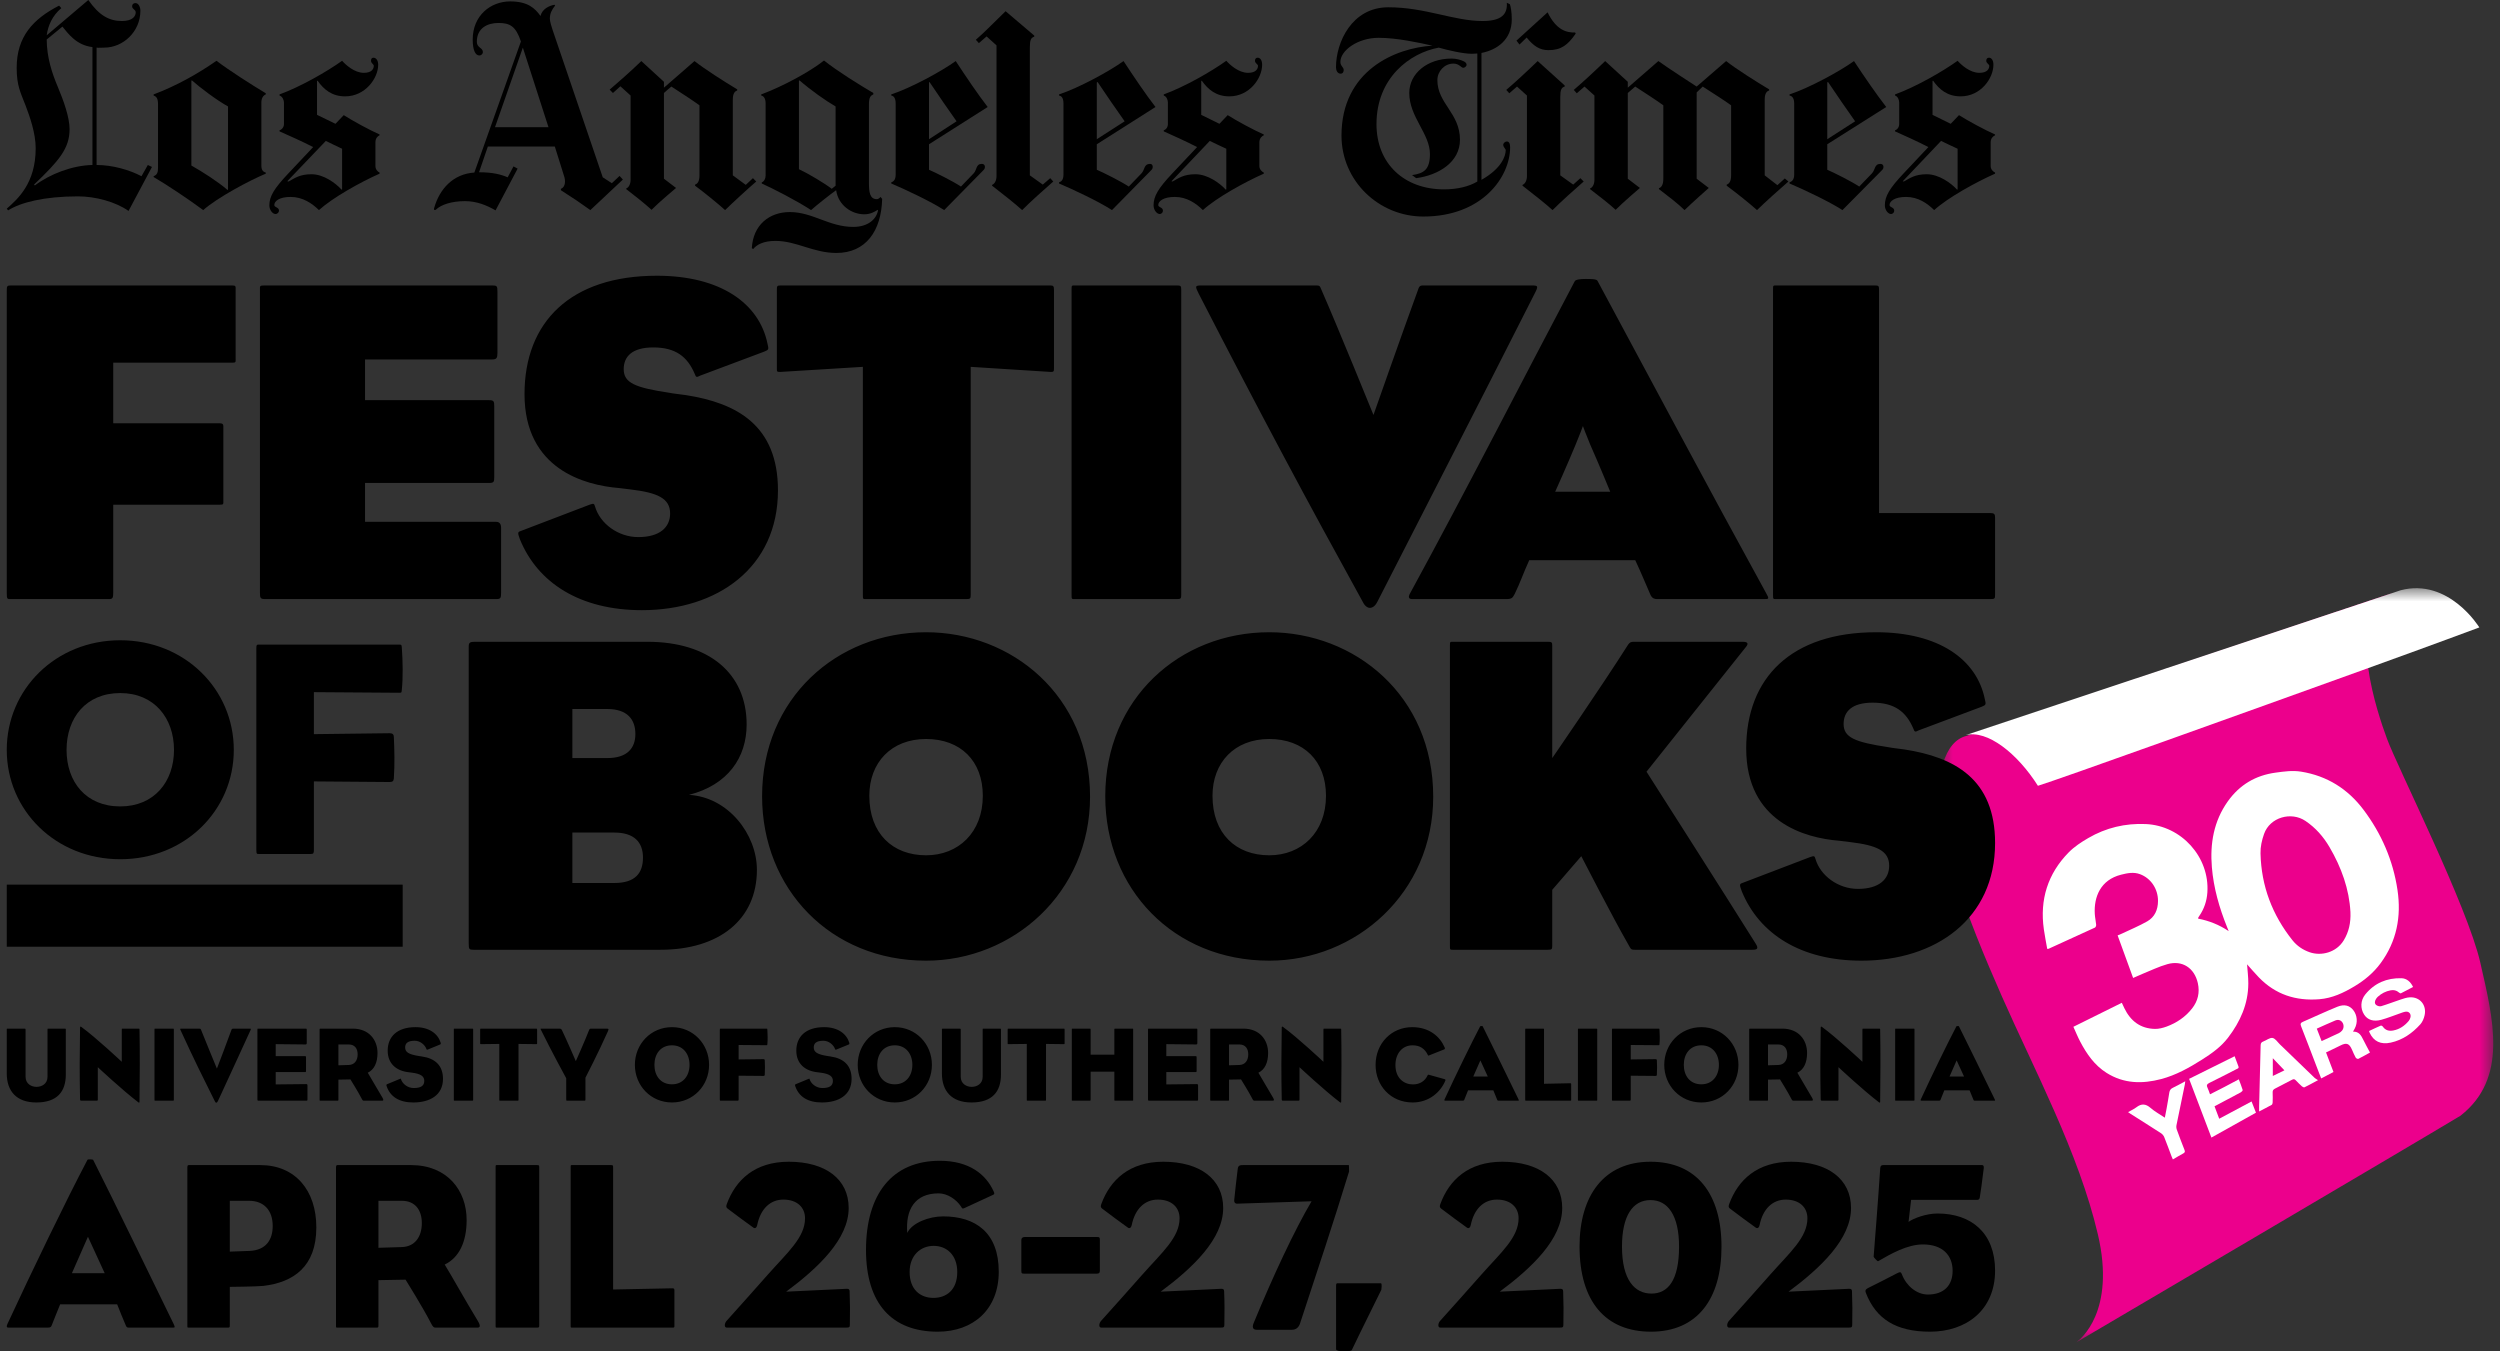 <svg xmlns="http://www.w3.org/2000/svg" width="185" height="100" viewBox="0 0 185 100" fill="none"><rect x="0" y="0" width="185" height="100" fill="#333333" stroke="none"/><g id="Group"><g id="Clip path group"><mask id="mask0_6216_6123" style="mask-type:luminance" maskUnits="userSpaceOnUse" x="143" y="43" width="42" height="57"><g id="clippath"><path id="Vector" d="M184.5 43.527H143.506V99.334H184.5V43.527Z" fill="white"></path></g></mask><g mask="url(#mask0_6216_6123)"><g id="Group_2"><path id="Vector_2" d="M155.241 91.335C156.584 97.052 153.941 99.121 153.644 99.334C154.595 98.777 178.487 84.728 182.081 82.56C185.619 79.78 184.5 75.427 183.545 71.242C182.59 67.056 177.444 56.85 176.639 54.672C176.265 53.662 175.539 51.549 175.249 49.438C174.923 47.059 175.149 44.682 177.054 43.877L145.492 54.463C144.748 54.659 144.128 55.313 143.759 56.572C142.588 60.555 145.733 68.27 148.126 73.703C150.518 79.136 153.82 85.284 155.241 91.335Z" fill="#EC008C"></path><path id="Vector_3" d="M177.624 43.686L177.054 43.878L145.45 54.402C147.06 53.978 149.295 55.76 150.806 58.149C152.414 57.655 166.109 52.733 175.249 49.438C179.968 47.736 183.471 46.43 183.471 46.43C183.471 46.43 181.212 42.731 177.629 43.684L177.624 43.686Z" fill="white"></path><path id="Vector_4" d="M173.932 67.491C173.844 65.809 173.269 64.197 172.385 62.689C171.93 61.913 171.355 61.256 170.606 60.751C169.548 60.035 167.976 60.477 167.541 61.71C167.376 62.179 167.266 62.656 167.278 63.153C167.335 65.57 168.15 67.705 169.64 69.576C169.974 69.996 170.408 70.29 170.914 70.466C171.775 70.766 172.892 70.487 173.439 69.581C173.812 68.962 173.966 68.296 173.932 67.491ZM166.283 71.36C166.315 71.818 166.377 72.299 166.375 72.78C166.368 74.298 165.781 75.599 164.882 76.779C164.352 77.475 163.662 77.96 162.939 78.419C161.991 79.019 161.018 79.561 159.933 79.849C158.532 80.221 157.163 80.199 155.886 79.393C154.993 78.83 154.413 77.992 153.931 77.073C153.751 76.73 153.605 76.367 153.43 75.983C154.638 75.385 155.816 74.801 157.015 74.206C157.087 74.361 157.143 74.485 157.202 74.607C157.666 75.564 158.403 76.12 159.468 76.139C159.754 76.144 160.054 76.067 160.326 75.968C161.071 75.694 161.719 75.257 162.216 74.623C162.645 74.077 162.794 73.448 162.641 72.757C162.391 71.632 161.492 71.037 160.393 71.346C159.757 71.524 159.152 71.823 158.535 72.071C158.312 72.161 158.094 72.263 157.851 72.369C157.467 71.314 157.09 70.279 156.704 69.221C156.826 69.169 156.93 69.13 157.03 69.083C157.652 68.787 158.291 68.523 158.889 68.184C159.447 67.868 159.689 67.323 159.692 66.675C159.697 65.78 159.166 64.99 158.363 64.69C157.889 64.513 157.42 64.61 156.957 64.728C155.438 65.112 154.941 66.371 155.014 67.632C155.03 67.899 155.092 68.164 155.116 68.432C155.122 68.5 155.079 68.617 155.027 68.641C153.886 69.17 152.741 69.689 151.597 70.209C151.578 70.218 151.554 70.213 151.494 70.216C151.41 69.736 151.314 69.256 151.245 68.772C150.931 66.567 151.537 64.653 153.08 63.08C153.495 62.657 154.012 62.318 154.526 62.019C155.84 61.253 157.267 60.912 158.787 60.98C161.425 61.097 163.524 63.425 163.345 66.047C163.301 66.685 163.103 67.265 162.743 67.788C162.717 67.826 162.692 67.864 162.669 67.904C162.662 67.916 162.665 67.933 162.66 67.978C163.463 68.135 164.217 68.428 164.923 68.904C164.882 68.802 164.842 68.701 164.801 68.6C164.228 67.177 163.805 65.712 163.678 64.172C163.534 62.418 163.817 60.766 164.853 59.307C165.729 58.075 166.91 57.376 168.395 57.175C169.027 57.089 169.646 56.999 170.286 57.103C172.203 57.414 173.74 58.377 174.906 59.93C176.227 61.689 177.089 63.667 177.415 65.864C177.708 67.833 177.354 69.662 176.163 71.281C175.643 71.987 174.984 72.534 174.241 72.981C173.428 73.469 172.587 73.868 171.624 73.944C169.893 74.08 168.382 73.599 167.15 72.321C166.845 72.004 166.559 71.667 166.283 71.36Z" fill="white"></path><path id="Vector_5" d="M165.362 78.162C165.46 78.422 165.548 78.665 165.642 78.907C165.699 79.054 165.582 79.076 165.5 79.117C164.832 79.46 164.166 79.806 163.492 80.135C163.307 80.226 163.267 80.32 163.359 80.503C163.43 80.645 163.474 80.801 163.541 80.979C163.904 80.794 164.254 80.619 164.6 80.439C164.949 80.257 165.294 80.071 165.672 79.87C165.775 80.146 165.878 80.399 165.958 80.66C165.97 80.7 165.886 80.796 165.827 80.828C165.187 81.174 164.544 81.512 163.875 81.866C163.995 82.182 164.109 82.485 164.222 82.786C165.026 82.357 165.805 81.941 166.616 81.507C166.732 81.804 166.836 82.07 166.941 82.339C165.844 82.952 164.761 83.556 163.644 84.18C163.094 82.734 162.552 81.305 161.993 79.835C163.121 79.275 164.23 78.724 165.362 78.162Z" fill="white"></path><path id="Vector_6" d="M171.442 76.119C171.564 76.434 171.679 76.728 171.8 77.041C172.244 76.837 172.664 76.648 173.079 76.45C173.165 76.408 173.245 76.341 173.308 76.268C173.452 76.102 173.46 75.848 173.343 75.669C173.224 75.489 173.033 75.423 172.805 75.518C172.353 75.707 171.909 75.912 171.442 76.119ZM171.766 79.804C171.627 79.443 171.495 79.101 171.365 78.76C171.005 77.822 170.65 76.882 170.282 75.947C170.212 75.771 170.241 75.69 170.409 75.617C171.262 75.246 172.104 74.848 172.966 74.499C173.481 74.291 173.868 74.405 174.139 74.745C174.44 75.124 174.485 75.672 174.25 76.112C174.215 76.179 174.178 76.244 174.124 76.342C174.563 76.324 174.726 76.624 174.883 76.942C175.036 77.254 175.205 77.558 175.379 77.888C175.114 78.034 174.819 78.204 174.516 78.355C174.474 78.376 174.354 78.32 174.325 78.269C174.221 78.083 174.137 77.885 174.052 77.688C173.843 77.206 173.643 77.136 173.185 77.37C172.842 77.545 172.492 77.705 172.126 77.88C172.31 78.363 172.492 78.839 172.678 79.329C172.372 79.488 172.08 79.64 171.766 79.804Z" fill="white"></path><path id="Vector_7" d="M178.567 73.037C178.268 73.194 177.97 73.355 177.667 73.504C177.634 73.52 177.557 73.476 177.517 73.441C177.337 73.283 177.133 73.24 176.904 73.284C176.546 73.354 176.232 73.512 175.961 73.758C175.911 73.804 175.867 73.859 175.83 73.916C175.734 74.063 175.697 74.242 175.826 74.36C175.915 74.441 176.095 74.491 176.207 74.458C176.685 74.315 177.15 74.13 177.624 73.974C177.851 73.899 178.086 73.815 178.322 73.802C179.068 73.759 179.584 74.373 179.423 75.121C179.371 75.36 179.266 75.62 179.107 75.797C178.51 76.46 177.798 76.96 176.918 77.153C176.172 77.316 175.653 77.063 175.353 76.423C175.337 76.39 175.329 76.353 175.309 76.295C175.602 76.158 175.887 76.019 176.177 75.895C176.213 75.879 176.302 75.929 176.332 75.973C176.523 76.251 176.794 76.312 177.094 76.257C177.567 76.17 177.945 75.909 178.251 75.541C178.312 75.467 178.356 75.368 178.376 75.273C178.43 75.032 178.266 74.833 178.026 74.863C177.864 74.883 177.708 74.954 177.551 75.008C177.108 75.16 176.672 75.339 176.221 75.463C175.638 75.624 175.198 75.473 174.946 75.08C174.659 74.633 174.667 74.04 175.028 73.593C175.716 72.74 176.633 72.363 177.705 72.389C178.09 72.398 178.385 72.647 178.567 73.037Z" fill="white"></path><path id="Vector_8" d="M168.188 78.307V79.621C168.509 79.465 168.788 79.33 169.046 79.205C168.745 78.891 168.465 78.597 168.188 78.307ZM171.535 79.931C171.146 80.139 170.844 80.308 170.534 80.459C170.491 80.481 170.394 80.436 170.346 80.393C170.187 80.251 170.035 80.101 169.889 79.945C169.802 79.853 169.728 79.838 169.614 79.9C169.194 80.127 168.77 80.347 168.344 80.561C168.219 80.624 168.169 80.703 168.176 80.847C168.188 81.092 168.183 81.339 168.176 81.584C168.174 81.644 168.149 81.733 168.107 81.757C167.812 81.922 167.51 82.073 167.175 82.248C167.175 82.087 167.173 81.967 167.176 81.847C167.214 80.35 167.255 78.852 167.287 77.355C167.29 77.197 167.343 77.123 167.483 77.07C167.717 76.984 167.96 76.775 168.168 76.809C168.371 76.843 168.538 77.115 168.716 77.287C169.571 78.112 170.425 78.938 171.281 79.762C171.34 79.819 171.419 79.855 171.535 79.931Z" fill="white"></path><path id="Vector_9" d="M161.709 80.015C161.695 80.127 161.691 80.194 161.677 80.259C161.471 81.259 161.26 82.258 161.06 83.258C161.038 83.364 161.047 83.489 161.083 83.589C161.265 84.094 161.456 84.596 161.653 85.095C161.703 85.221 161.685 85.287 161.565 85.352C161.312 85.487 161.067 85.638 160.792 85.798C160.758 85.719 160.726 85.654 160.701 85.586C160.519 85.106 160.346 84.622 160.153 84.146C160.108 84.035 160.016 83.924 159.917 83.86C159.172 83.377 158.42 82.905 157.67 82.43C157.619 82.398 157.571 82.362 157.477 82.297C157.701 82.169 157.914 82.076 158.094 81.938C158.468 81.651 158.786 81.675 159.146 81.989C159.453 82.256 159.818 82.453 160.198 82.708C160.246 82.461 160.29 82.25 160.327 82.037C160.397 81.644 160.469 81.251 160.527 80.856C160.553 80.678 160.632 80.572 160.792 80.496C161.09 80.353 161.379 80.19 161.709 80.015Z" fill="white"></path></g></g></g><g id="Group_3"><g id="Group_4"><path id="Vector_10" d="M140.924 55.459C140.461 55.392 140.064 55.358 139.733 55.291C137.287 54.921 136.427 54.585 136.427 53.577C136.427 52.669 137.022 51.997 138.576 51.997C140.196 51.997 141.056 52.669 141.585 53.913C141.684 54.182 141.717 54.182 141.982 54.047L146.644 52.299C146.974 52.165 146.974 52.131 146.875 51.728C146.28 48.803 143.47 46.786 138.841 46.786C132.558 46.786 129.219 50.148 129.219 55.392C129.219 60.837 133.583 62.014 136.096 62.215C136.328 62.249 136.691 62.282 136.923 62.316C138.874 62.551 139.799 62.955 139.799 64.064C139.799 65.073 139.039 65.778 137.485 65.778C136.03 65.778 134.707 64.804 134.344 63.56C134.278 63.325 134.245 63.325 133.947 63.425L129.02 65.308C128.723 65.409 128.69 65.409 128.888 65.947C130.178 69.106 133.253 71.09 137.749 71.09C143.238 71.09 147.636 67.997 147.636 62.383C147.636 57.644 144.627 56.03 140.924 55.459ZM121.842 57.106C121.842 57.106 126.736 50.955 129.183 47.896C129.414 47.627 129.348 47.492 128.951 47.492H120.916C120.685 47.492 120.619 47.526 120.487 47.694C118.503 50.82 114.866 56.097 114.866 56.097V47.795C114.866 47.526 114.833 47.492 114.535 47.492H107.625C107.294 47.492 107.294 47.459 107.294 47.795V69.98C107.294 70.316 107.294 70.283 107.625 70.283H114.535C114.833 70.283 114.866 70.249 114.866 69.98V65.846L117.015 63.358C117.015 63.358 119.329 67.863 120.487 69.879C120.685 70.216 120.652 70.283 120.983 70.283H129.679C130.009 70.283 130.175 70.216 129.91 69.812C127.595 66.115 121.842 57.106 121.842 57.106ZM93.924 63.291C91.444 63.291 89.725 61.678 89.725 58.888C89.725 56.434 91.345 54.686 93.924 54.686C96.47 54.686 98.123 56.299 98.123 58.888C98.123 61.61 96.304 63.291 93.924 63.291ZM93.924 46.786C87.311 46.786 81.789 51.694 81.789 58.921C81.789 65.778 86.848 71.09 93.924 71.09C100.338 71.09 106.058 66.081 106.058 58.955C106.058 51.459 100.239 46.786 93.924 46.786ZM68.529 63.291C66.049 63.291 64.33 61.678 64.33 58.888C64.33 56.434 65.95 54.686 68.529 54.686C71.075 54.686 72.728 56.299 72.728 58.888C72.728 61.61 70.91 63.291 68.529 63.291ZM68.529 46.786C61.916 46.786 56.395 51.694 56.395 58.921C56.395 65.778 61.454 71.09 68.529 71.09C74.944 71.09 80.664 66.081 80.664 58.955C80.664 51.459 74.845 46.786 68.529 46.786ZM45.464 65.341H42.356V61.61H45.464C46.919 61.61 47.58 62.316 47.58 63.459C47.58 64.602 47.018 65.341 45.464 65.341ZM44.935 56.097H42.356V52.467H44.935C46.423 52.467 47.018 53.24 47.018 54.316C47.018 55.358 46.423 56.097 44.935 56.097ZM50.986 58.82C53.862 58.081 55.251 56.064 55.251 53.61C55.251 49.845 52.474 47.492 47.911 47.492H35.115C34.784 47.492 34.685 47.559 34.685 47.828V69.812C34.685 70.249 34.718 70.283 35.049 70.283H48.87C53.201 70.283 56.011 68.064 56.011 64.367C56.011 61.745 53.895 58.988 50.986 58.82Z" fill="black"></path><path id="Vector_11" d="M147.636 38.307C147.636 38.033 147.568 37.965 147.265 37.965H139.049V21.431C139.049 21.157 139.016 21.123 138.713 21.123H131.541C131.204 21.123 131.204 21.088 131.204 21.431V44.023C131.204 44.366 131.204 44.332 131.541 44.332H147.299C147.602 44.332 147.636 44.297 147.636 44.023V38.307ZM115.082 36.39C115.082 36.39 115.992 34.37 116.598 32.898C116.901 32.179 117.136 31.529 117.136 31.529C117.136 31.529 117.372 32.179 117.675 32.898C118.315 34.336 119.157 36.39 119.157 36.39H115.082ZM118.214 20.78C118.146 20.643 117.742 20.643 117.338 20.643C116.968 20.643 116.598 20.678 116.53 20.814C112.995 27.49 108.449 36.39 104.375 43.852C104.173 44.195 104.24 44.332 104.509 44.332H111.412C111.884 44.332 111.917 44.263 112.086 43.955C112.49 43.133 112.725 42.414 113.163 41.456H121.009C121.413 42.312 121.749 43.133 122.153 44.058C122.288 44.297 122.456 44.332 122.625 44.332H130.537C130.908 44.332 130.942 44.332 130.672 43.852C126.531 36.321 122.12 28.037 118.214 20.78ZM113.321 21.123H105.308C105.038 21.123 105.005 21.225 104.903 21.533C103.86 24.375 101.637 30.707 101.637 30.707C101.637 30.707 99.011 24.238 97.765 21.396C97.664 21.157 97.664 21.123 97.361 21.123H88.91C88.404 21.123 88.438 21.191 88.708 21.739C93.354 30.776 96.688 37.006 100.863 44.571C100.998 44.845 101.2 44.982 101.368 44.982C101.57 44.982 101.772 44.845 101.94 44.503C106.183 36.184 108.809 31.118 113.557 21.739C113.86 21.157 113.826 21.123 113.321 21.123ZM87.411 21.431C87.411 21.157 87.377 21.123 87.074 21.123H79.633C79.296 21.123 79.296 21.088 79.296 21.431V44.023C79.296 44.366 79.296 44.332 79.633 44.332H87.074C87.377 44.332 87.411 44.297 87.411 44.023V21.431ZM77.994 21.465C77.994 21.191 77.96 21.123 77.725 21.123H57.757C57.488 21.123 57.488 21.191 57.488 21.465V27.284C57.488 27.49 57.488 27.524 57.724 27.524L63.852 27.147V44.023C63.852 44.366 63.852 44.332 64.189 44.332H71.495C71.798 44.332 71.832 44.297 71.832 44.023V27.147L77.758 27.524C77.96 27.524 77.994 27.49 77.994 27.284V21.465ZM50.734 29.235C50.262 29.167 49.858 29.133 49.522 29.064C47.03 28.688 46.154 28.346 46.154 27.319C46.154 26.394 46.761 25.71 48.343 25.71C49.993 25.71 50.868 26.394 51.407 27.661C51.508 27.935 51.542 27.935 51.811 27.798L56.559 26.018C56.896 25.881 56.896 25.847 56.795 25.436C56.189 22.458 53.327 20.404 48.612 20.404C42.215 20.404 38.814 23.827 38.814 29.167C38.814 34.712 43.259 35.911 45.818 36.116C46.053 36.15 46.424 36.184 46.66 36.219C48.646 36.458 49.589 36.869 49.589 37.999C49.589 39.026 48.815 39.745 47.232 39.745C45.75 39.745 44.404 38.752 44.033 37.485C43.966 37.246 43.932 37.246 43.629 37.348L38.612 39.265C38.309 39.368 38.275 39.368 38.477 39.916C39.791 43.133 42.922 45.153 47.501 45.153C53.091 45.153 57.569 42.004 57.569 36.287C57.569 31.46 54.505 29.817 50.734 29.235ZM37.081 39.06C37.081 38.763 36.957 38.615 36.71 38.615H27.013V35.739H36.171C36.542 35.739 36.575 35.671 36.575 35.294V30.091C36.575 29.68 36.542 29.612 36.171 29.612H27.013V26.6H36.407C36.744 26.6 36.811 26.497 36.811 26.12V21.602C36.811 21.157 36.778 21.123 36.407 21.123H19.605C19.201 21.123 19.235 21.157 19.235 21.465V43.852C19.235 44.263 19.268 44.332 19.639 44.332H36.71C37.047 44.332 37.081 44.263 37.081 43.852V39.06ZM17.437 21.465C17.437 21.191 17.47 21.123 17.167 21.123H0.837C0.5 21.123 0.5 21.157 0.5 21.602V43.852C0.5 44.366 0.534 44.332 0.837 44.332H8.076C8.345 44.332 8.379 44.229 8.379 43.852V37.348H16.258C16.561 37.348 16.528 37.314 16.528 37.006V31.734C16.528 31.46 16.561 31.324 16.258 31.324H8.379V26.839H17.167C17.47 26.839 17.437 26.805 17.437 26.531V21.465Z" fill="black"></path><path id="Vector_12" d="M29.735 47.928C29.712 47.745 29.735 47.699 29.546 47.699H19.158C18.992 47.699 18.969 47.722 18.969 47.996V62.874C18.969 63.217 19.016 63.194 19.158 63.194H23.015C23.204 63.194 23.228 63.126 23.228 62.874V57.824L28.813 57.869C29.026 57.869 29.12 57.824 29.144 57.618C29.215 56.521 29.191 55.492 29.144 54.533C29.144 54.35 29.049 54.258 28.836 54.258L23.228 54.327V51.219L29.546 51.265C29.735 51.265 29.712 51.242 29.735 51.036C29.83 50.145 29.806 48.911 29.735 47.928ZM8.9 59.675C6.345 59.675 4.925 57.846 4.925 55.492C4.925 53.139 6.345 51.287 8.9 51.287C11.409 51.287 12.876 53.139 12.876 55.492C12.876 57.846 11.409 59.675 8.9 59.675ZM8.9 47.379C4.12 47.379 0.5 51.013 0.5 55.492C0.5 59.972 4.12 63.583 8.9 63.583C13.68 63.583 17.301 59.972 17.301 55.492C17.301 51.013 13.68 47.379 8.9 47.379Z" fill="black"></path><path id="Vector_13" d="M29.798 65.463H0.5V70.057H29.798V65.463Z" fill="black"></path><path id="Vector_14" d="M144.265 79.665L144.791 78.47L145.34 79.665H144.265ZM144.961 75.946C144.954 75.922 144.915 75.93 144.868 75.93C144.822 75.93 144.783 75.93 144.776 75.946C144.172 77.094 142.943 79.602 142.146 81.34C142.107 81.418 142.123 81.45 142.185 81.45H143.469C143.569 81.45 143.585 81.426 143.608 81.363C143.685 81.174 143.786 80.907 143.879 80.687H145.75C145.827 80.884 145.943 81.174 146.036 81.387C146.06 81.442 146.09 81.45 146.129 81.45H147.575C147.645 81.45 147.653 81.442 147.606 81.34C146.756 79.602 145.665 77.346 144.961 75.946ZM141.672 76.19C141.672 76.127 141.664 76.119 141.595 76.119H140.311C140.241 76.119 140.241 76.111 140.241 76.19V81.379C140.241 81.457 140.241 81.45 140.311 81.45H141.595C141.664 81.45 141.672 81.442 141.672 81.379V76.19ZM139.132 76.213C139.132 76.135 139.132 76.119 139.055 76.119H137.88C137.818 76.119 137.818 76.127 137.818 76.213V78.572C137.818 78.572 135.923 76.787 134.817 75.985C134.794 75.969 134.77 75.962 134.755 75.977C134.74 75.985 134.732 76.001 134.732 76.04C134.701 78.116 134.693 79.366 134.732 81.371C134.732 81.403 134.755 81.45 134.809 81.45H135.977C136.023 81.45 136.047 81.426 136.047 81.379V78.973C136.047 78.973 137.872 80.679 139.04 81.568C139.071 81.591 139.094 81.599 139.109 81.591C139.132 81.583 139.132 81.544 139.132 81.489C139.156 79.854 139.163 77.746 139.132 76.213ZM131.605 78.808L130.832 78.832V77.29H131.597C132.046 77.29 132.255 77.605 132.255 78.022C132.255 78.478 132.023 78.792 131.605 78.808ZM133.005 79.382C133.477 79.154 133.724 78.643 133.724 77.919C133.724 76.952 133.09 76.119 131.899 76.119H129.501C129.478 76.119 129.44 76.111 129.44 76.19V81.379C129.44 81.457 129.44 81.45 129.501 81.45H130.77C130.824 81.45 130.832 81.442 130.832 81.379V79.893L131.721 79.877C131.721 79.877 132.286 80.781 132.549 81.293C132.618 81.434 132.649 81.45 132.711 81.45H134.08C134.165 81.45 134.188 81.395 134.095 81.237C133.647 80.498 133.206 79.704 133.005 79.382ZM125.9 80.239C125.065 80.239 124.601 79.61 124.601 78.8C124.601 77.99 125.065 77.353 125.9 77.353C126.72 77.353 127.199 77.99 127.199 78.8C127.199 79.61 126.72 80.239 125.9 80.239ZM125.9 76.009C124.338 76.009 123.154 77.259 123.154 78.8C123.154 80.341 124.338 81.583 125.9 81.583C127.462 81.583 128.645 80.341 128.645 78.8C128.645 77.259 127.462 76.009 125.9 76.009ZM122.802 76.198C122.794 76.135 122.802 76.119 122.74 76.119H119.345C119.291 76.119 119.283 76.127 119.283 76.221V81.34C119.283 81.457 119.298 81.45 119.345 81.45H120.605C120.667 81.45 120.675 81.426 120.675 81.34V79.602L122.5 79.618C122.57 79.618 122.601 79.602 122.608 79.531C122.632 79.154 122.624 78.8 122.608 78.47C122.608 78.407 122.577 78.376 122.508 78.376L120.675 78.399V77.33L122.74 77.346C122.802 77.346 122.794 77.338 122.802 77.267C122.833 76.96 122.825 76.536 122.802 76.198ZM118.196 76.19C118.196 76.127 118.189 76.119 118.119 76.119H116.835C116.766 76.119 116.766 76.111 116.766 76.19V81.379C116.766 81.457 116.766 81.45 116.835 81.45H118.119C118.189 81.45 118.196 81.442 118.196 81.379V76.19ZM116.267 80.239C116.267 80.176 116.26 80.16 116.198 80.16L114.257 80.2V76.19C114.257 76.127 114.249 76.119 114.187 76.119H112.934C112.865 76.119 112.865 76.111 112.865 76.19V81.379C112.865 81.457 112.865 81.45 112.934 81.45H116.206C116.268 81.45 116.267 81.442 116.267 81.379V80.239ZM109.022 79.665L109.548 78.47L110.097 79.665H109.022ZM109.719 75.946C109.711 75.922 109.672 75.93 109.626 75.93C109.579 75.93 109.541 75.93 109.533 75.946C108.93 77.094 107.7 79.602 106.903 81.34C106.865 81.418 106.88 81.45 106.942 81.45H108.226C108.326 81.45 108.342 81.426 108.365 81.363C108.442 81.174 108.543 80.907 108.636 80.687H110.507C110.585 80.884 110.701 81.174 110.794 81.387C110.817 81.442 110.848 81.45 110.886 81.45H112.333C112.402 81.45 112.41 81.442 112.364 81.34C111.513 79.602 110.422 77.346 109.719 75.946ZM106.89 79.854L105.73 79.531C105.668 79.516 105.66 79.547 105.637 79.586C105.451 79.987 105.08 80.247 104.554 80.247C103.904 80.247 103.262 79.799 103.262 78.816C103.262 77.974 103.757 77.353 104.531 77.353C105.064 77.353 105.436 77.597 105.66 78.069C105.675 78.108 105.683 78.124 105.73 78.108L106.882 77.652C106.913 77.636 106.944 77.605 106.905 77.511C106.557 76.709 105.776 76.009 104.5 76.009C102.984 76.009 101.793 77.196 101.793 78.808C101.793 80.317 102.891 81.583 104.539 81.583C105.745 81.583 106.611 80.813 106.959 79.956C106.975 79.909 106.967 79.877 106.89 79.854ZM99.249 76.213C99.249 76.135 99.249 76.119 99.171 76.119H97.996C97.934 76.119 97.934 76.127 97.934 76.213V78.572C97.934 78.572 96.039 76.787 94.933 75.985C94.91 75.969 94.887 75.962 94.871 75.977C94.856 75.985 94.848 76.001 94.848 76.04C94.817 78.116 94.809 79.366 94.848 81.371C94.848 81.403 94.871 81.45 94.925 81.45H96.093C96.14 81.45 96.163 81.426 96.163 81.379V78.973C96.163 78.973 97.988 80.679 99.156 81.568C99.187 81.591 99.21 81.599 99.226 81.591C99.249 81.583 99.249 81.544 99.249 81.489C99.272 79.854 99.28 77.746 99.249 76.213ZM91.722 78.808L90.948 78.832V77.29H91.714C92.162 77.29 92.371 77.605 92.371 78.022C92.371 78.478 92.139 78.792 91.722 78.808ZM93.121 79.382C93.593 79.154 93.841 78.643 93.841 77.919C93.841 76.952 93.206 76.119 92.015 76.119H89.618C89.595 76.119 89.556 76.111 89.556 76.19V81.379C89.556 81.457 89.556 81.45 89.618 81.45H90.886C90.94 81.45 90.948 81.442 90.948 81.379V79.893L91.837 79.877C91.837 79.877 92.402 80.781 92.665 81.293C92.734 81.434 92.766 81.45 92.827 81.45H94.196C94.281 81.45 94.305 81.395 94.212 81.237C93.763 80.498 93.322 79.704 93.121 79.382ZM88.658 80.325C88.658 80.257 88.63 80.223 88.573 80.223L86.307 80.247V79.335H88.472C88.542 79.335 88.55 79.319 88.55 79.225V78.265C88.55 78.171 88.542 78.155 88.472 78.155H86.307V77.267L88.519 77.29C88.581 77.29 88.604 77.251 88.604 77.18V76.221C88.604 76.127 88.596 76.119 88.519 76.119H85.023C84.946 76.119 84.954 76.127 84.954 76.198V81.34C84.954 81.434 84.961 81.45 85.039 81.45H88.573C88.65 81.45 88.658 81.434 88.658 81.34V80.325ZM83.854 76.19C83.854 76.111 83.854 76.119 83.784 76.119H82.539C82.469 76.119 82.462 76.127 82.462 76.19V78.045H80.706V76.19C80.706 76.127 80.698 76.119 80.644 76.119H79.384C79.314 76.119 79.314 76.111 79.314 76.19V81.379C79.314 81.457 79.314 81.45 79.384 81.45H80.644C80.698 81.45 80.706 81.442 80.706 81.379V79.303H82.462V81.379C82.462 81.442 82.469 81.45 82.539 81.45H83.784C83.854 81.45 83.854 81.457 83.854 81.379V76.19ZM78.781 76.198C78.781 76.135 78.773 76.119 78.719 76.119H74.628C74.566 76.119 74.566 76.135 74.566 76.198V77.212C74.566 77.259 74.566 77.267 74.62 77.267L75.982 77.251V81.379C75.982 81.457 75.982 81.45 76.059 81.45H77.335C77.397 81.45 77.405 81.442 77.405 81.379V77.251L78.727 77.267C78.773 77.267 78.781 77.259 78.781 77.212V76.198ZM74.071 76.174C74.071 76.137 74.058 76.119 74.033 76.119H72.764C72.718 76.119 72.718 76.127 72.718 76.174V79.681C72.718 80.215 72.277 80.428 71.906 80.428C71.527 80.428 71.094 80.207 71.094 79.681V76.182C71.094 76.14 71.076 76.119 71.04 76.119H69.74C69.715 76.119 69.702 76.135 69.702 76.166V79.437C69.702 80.734 70.413 81.583 71.89 81.583C73.429 81.583 74.071 80.781 74.071 79.516V76.174ZM66.215 80.239C65.38 80.239 64.916 79.61 64.916 78.8C64.916 77.99 65.38 77.353 66.215 77.353C67.035 77.353 67.515 77.99 67.515 78.8C67.515 79.61 67.035 80.239 66.215 80.239ZM66.215 76.009C64.653 76.009 63.47 77.259 63.47 78.8C63.47 80.341 64.653 81.583 66.215 81.583C67.778 81.583 68.961 80.341 68.961 78.8C68.961 77.259 67.778 76.009 66.215 76.009ZM61.456 78.179C61.355 78.163 61.27 78.147 61.201 78.14C60.505 78.022 60.218 77.872 60.218 77.511C60.218 77.22 60.389 77.015 60.93 77.015C61.332 77.015 61.688 77.322 61.796 77.636C61.812 77.676 61.835 77.691 61.889 77.668L62.794 77.298C62.84 77.283 62.871 77.251 62.848 77.165C62.647 76.504 62.013 76.009 60.984 76.009C59.615 76.009 58.927 76.724 58.927 77.746C58.927 78.721 59.577 79.256 60.512 79.35C60.566 79.358 60.644 79.366 60.698 79.374C61.41 79.46 61.634 79.665 61.634 79.987C61.634 80.349 61.386 80.514 60.853 80.514C60.365 80.514 60.01 80.168 59.917 79.877C59.901 79.814 59.901 79.806 59.832 79.838L58.881 80.231C58.826 80.255 58.819 80.294 58.85 80.38C59.112 81.151 59.77 81.583 60.822 81.583C62.036 81.583 63.018 81.049 63.018 79.838C63.018 78.855 62.446 78.32 61.456 78.179ZM56.785 76.198C56.777 76.135 56.785 76.119 56.723 76.119H53.328C53.274 76.119 53.266 76.127 53.266 76.221V81.34C53.266 81.457 53.281 81.45 53.328 81.45H54.588C54.65 81.45 54.658 81.426 54.658 81.34V79.602L56.483 79.618C56.553 79.618 56.584 79.602 56.592 79.531C56.615 79.154 56.607 78.8 56.592 78.47C56.592 78.407 56.56 78.376 56.491 78.376L54.658 78.399V77.33L56.723 77.346C56.785 77.346 56.777 77.338 56.785 77.267C56.816 76.96 56.808 76.536 56.785 76.198ZM49.726 80.239C48.891 80.239 48.427 79.61 48.427 78.8C48.427 77.99 48.891 77.353 49.726 77.353C50.546 77.353 51.025 77.99 51.025 78.8C51.025 79.61 50.546 80.239 49.726 80.239ZM49.726 76.009C48.164 76.009 46.981 77.259 46.981 78.8C46.981 80.341 48.164 81.583 49.726 81.583C51.288 81.583 52.472 80.341 52.472 78.8C52.472 77.259 51.288 76.009 49.726 76.009ZM44.877 76.119H43.74C43.648 76.119 43.624 76.142 43.578 76.26C43.33 76.913 42.611 78.525 42.611 78.525C42.611 78.525 41.907 76.897 41.59 76.245C41.544 76.15 41.513 76.119 41.389 76.119H40.082C39.989 76.119 39.982 76.119 40.036 76.221C40.786 77.754 41.9 79.791 41.9 79.791V81.34C41.9 81.442 41.907 81.45 41.954 81.45H43.237C43.323 81.45 43.323 81.442 43.323 81.34V79.751C43.323 79.751 44.305 77.849 44.985 76.316C45.063 76.142 45.039 76.119 44.877 76.119ZM39.746 76.198C39.746 76.135 39.739 76.119 39.684 76.119H35.593C35.532 76.119 35.532 76.135 35.532 76.198V77.212C35.532 77.259 35.532 77.267 35.586 77.267L36.947 77.251V81.379C36.947 81.457 36.947 81.45 37.024 81.45H38.3C38.362 81.45 38.37 81.442 38.37 81.379V77.251L39.692 77.267C39.739 77.267 39.746 77.259 39.746 77.212V76.198ZM35.014 76.19C35.014 76.127 35.006 76.119 34.937 76.119H33.653C33.583 76.119 33.583 76.111 33.583 76.19V81.379C33.583 81.457 33.583 81.45 33.653 81.45H34.937C35.006 81.45 35.014 81.442 35.014 81.379V76.19ZM31.218 78.179C31.118 78.163 31.033 78.147 30.963 78.14C30.267 78.022 29.981 77.872 29.981 77.511C29.981 77.22 30.151 77.015 30.692 77.015C31.095 77.015 31.45 77.322 31.559 77.636C31.574 77.676 31.598 77.691 31.652 77.668L32.556 77.298C32.603 77.283 32.634 77.251 32.611 77.165C32.409 76.504 31.775 76.009 30.747 76.009C29.378 76.009 28.689 76.724 28.689 77.746C28.689 78.721 29.339 79.256 30.275 79.35C30.329 79.358 30.406 79.366 30.46 79.374C31.172 79.46 31.396 79.665 31.396 79.987C31.396 80.349 31.149 80.514 30.615 80.514C30.128 80.514 29.772 80.168 29.679 79.877C29.664 79.814 29.664 79.806 29.594 79.838L28.643 80.231C28.589 80.255 28.581 80.294 28.612 80.38C28.875 81.151 29.532 81.583 30.584 81.583C31.799 81.583 32.781 81.049 32.781 79.838C32.781 78.855 32.208 78.32 31.218 78.179ZM25.816 78.808L25.043 78.832V77.29H25.809C26.257 77.29 26.466 77.605 26.466 78.022C26.466 78.478 26.234 78.792 25.816 78.808ZM27.216 79.382C27.688 79.154 27.936 78.643 27.936 77.919C27.936 76.952 27.301 76.119 26.11 76.119H23.713C23.689 76.119 23.651 76.111 23.651 76.19V81.379C23.651 81.457 23.651 81.45 23.713 81.45H24.981C25.035 81.45 25.043 81.442 25.043 81.379V79.893L25.932 79.877C25.932 79.877 26.497 80.781 26.76 81.293C26.83 81.434 26.86 81.45 26.922 81.45H28.291C28.376 81.45 28.399 81.395 28.307 81.237C27.858 80.498 27.417 79.704 27.216 79.382ZM22.753 80.325C22.753 80.257 22.725 80.223 22.668 80.223L20.402 80.247V79.335H22.567C22.637 79.335 22.645 79.319 22.645 79.225V78.265C22.645 78.171 22.637 78.155 22.567 78.155H20.402V77.267L22.614 77.29C22.676 77.29 22.699 77.251 22.699 77.18V76.221C22.699 76.127 22.691 76.119 22.614 76.119H19.118C19.041 76.119 19.049 76.127 19.049 76.198V81.34C19.049 81.434 19.056 81.45 19.134 81.45H22.668C22.745 81.45 22.753 81.434 22.753 81.34V80.325ZM18.479 76.119H17.281C17.188 76.119 17.149 76.142 17.126 76.213C16.902 76.858 16.051 79.075 16.051 79.075C16.051 79.075 15.123 76.835 14.868 76.182C14.845 76.127 14.798 76.119 14.729 76.119H13.414C13.313 76.119 13.313 76.135 13.375 76.26C14.326 78.336 15.03 79.759 15.904 81.505C15.935 81.568 15.966 81.599 16.005 81.599C16.043 81.599 16.09 81.552 16.121 81.489C17.072 79.421 17.544 78.415 18.526 76.26C18.588 76.127 18.58 76.119 18.479 76.119ZM12.864 76.19C12.864 76.127 12.856 76.119 12.787 76.119H11.503C11.433 76.119 11.433 76.111 11.433 76.19V81.379C11.433 81.457 11.433 81.45 11.503 81.45H12.787C12.856 81.45 12.864 81.442 12.864 81.379V76.19ZM10.324 76.213C10.324 76.135 10.324 76.119 10.247 76.119H9.071C9.01 76.119 9.01 76.127 9.01 76.213V78.572C9.01 78.572 7.115 76.787 6.009 75.985C5.986 75.969 5.962 75.962 5.947 75.977C5.931 75.985 5.924 76.001 5.924 76.04C5.893 78.116 5.885 79.366 5.924 81.371C5.924 81.403 5.947 81.45 6.001 81.45H7.169C7.215 81.45 7.238 81.426 7.238 81.379V78.973C7.238 78.973 9.064 80.679 10.231 81.568C10.262 81.591 10.286 81.599 10.301 81.591C10.324 81.583 10.324 81.544 10.324 81.489C10.347 79.854 10.355 77.746 10.324 76.213ZM4.87 76.174C4.87 76.137 4.857 76.119 4.831 76.119H3.563C3.516 76.119 3.516 76.127 3.516 76.174V79.681C3.516 80.215 3.075 80.428 2.704 80.428C2.325 80.428 1.892 80.207 1.892 79.681V76.182C1.892 76.14 1.874 76.119 1.838 76.119H0.539C0.513 76.119 0.5 76.135 0.5 76.166V79.437C0.5 80.734 1.212 81.583 2.689 81.583C4.228 81.583 4.87 80.781 4.87 79.516V76.174Z" fill="black"></path><g id="Group_5"><path id="Vector_15" d="M132.343 13.432C131.756 13.936 130.569 15.006 130.019 15.547C129.505 15.081 128.436 14.228 127.776 13.743V13.661C127.966 13.595 128.102 13.415 128.102 12.976V7.794C127.57 7.402 126.57 6.779 126.002 6.405L125.553 6.841V13.225L126.45 13.909C126.45 13.909 125.206 15.006 124.656 15.547C124.161 15.062 123.42 14.496 122.76 13.992V13.93C122.95 13.865 123.086 13.664 123.086 13.225V7.794C122.553 7.402 121.575 6.779 121.006 6.405L120.456 6.882V13.225L121.353 13.909C121.353 13.909 120.144 14.934 119.558 15.526C119.008 15.022 118.395 14.563 117.662 13.992V13.951C117.868 13.865 117.988 13.606 117.988 13.308V7.069L117.254 6.405L116.683 6.903L116.459 6.654C117.009 6.188 117.994 5.284 118.783 4.519L120.456 6.053V6.488L122.719 4.519C123.435 5.041 125.553 6.405 125.553 6.405L127.735 4.519C128.432 5.079 130.035 6.09 130.916 6.613V6.696C130.622 6.775 130.589 7.154 130.589 7.359V12.976L131.527 13.702L132.078 13.205L132.343 13.432Z" fill="black"></path><path id="Vector_16" d="M116.602 2.488C116.015 3.327 115.538 3.711 114.583 3.711C113.941 3.711 113.486 3.412 112.972 2.778L112.442 3.296L112.218 3.006L114.522 0.912C115.164 2.237 115.937 2.423 116.561 2.405L116.602 2.488Z" fill="black"></path><path id="Vector_17" d="M117.193 13.432C116.551 13.992 115.475 14.954 114.889 15.547C114.338 15.043 113.4 14.315 112.666 13.743V13.681C112.873 13.596 112.993 13.337 112.993 13.039V7.069L112.259 6.405L111.688 6.903L111.463 6.654C112.014 6.188 112.999 5.284 113.788 4.519L115.786 6.322V6.405C115.548 6.48 115.46 6.636 115.46 7.193V12.976L116.418 13.661L116.948 13.184L117.193 13.432Z" fill="black"></path><path id="Vector_18" d="M77.942 13.432C77.3 13.992 76.224 14.954 75.638 15.547C75.087 15.043 74.149 14.315 73.415 13.743V13.681C73.621 13.596 73.742 13.337 73.742 13.039V3.358L73.008 2.695L72.437 3.192L72.212 2.944C72.763 2.477 73.625 1.594 74.414 0.829L76.535 2.633V2.716C76.296 2.79 76.209 2.946 76.209 3.503V12.976L77.167 13.661L77.718 13.184L77.942 13.432Z" fill="black"></path><path id="Vector_19" d="M55.962 13.432C55.374 13.936 54.208 15.006 53.657 15.547C53.144 15.081 52.095 14.228 51.435 13.743V13.661C51.626 13.595 51.761 13.415 51.761 12.976V7.794C51.229 7.402 50.25 6.779 49.681 6.405C49.565 6.493 49.25 6.773 49.131 6.882V13.225L50.028 13.909C50.028 13.909 48.799 14.934 48.213 15.526C47.663 15.022 47.071 14.563 46.337 13.992V13.951C46.544 13.865 46.663 13.606 46.663 13.308V7.069L45.909 6.385L45.358 6.882L45.114 6.633C45.664 6.167 46.67 5.284 47.459 4.519L49.131 6.053V6.488L51.394 4.519C52.091 5.079 53.674 6.09 54.555 6.613V6.696C54.261 6.775 54.228 7.154 54.228 7.359V12.976L55.187 13.681L55.717 13.184L55.962 13.432Z" fill="black"></path><path id="Vector_20" d="M147.635 12.852C146.204 13.486 144.134 14.632 143.129 15.547C142.615 15.043 141.942 14.573 141.049 14.573C140.213 14.573 139.826 14.884 139.826 15.174C139.826 15.354 140.173 15.329 140.173 15.588C140.173 15.708 140.084 15.837 139.928 15.837C139.732 15.837 139.479 15.554 139.479 15.194C139.479 14.523 139.821 13.941 140.866 12.832L142.701 10.883C141.943 10.489 140.848 9.994 140.234 9.722V9.639C140.412 9.588 140.54 9.398 140.54 9.183V7.587C140.54 7.411 140.454 7.143 140.234 7.069V6.986C141.775 6.426 143.743 5.3 144.863 4.498C145.113 4.782 145.766 5.39 146.473 5.39C147.069 5.39 147.207 5.083 147.207 4.871C147.207 4.751 146.983 4.685 146.983 4.498C146.983 4.339 147.069 4.27 147.187 4.27C147.362 4.27 147.513 4.449 147.513 4.788C147.513 5.796 146.575 7.131 145.087 7.131C144.107 7.131 143.506 6.623 143.048 5.97L143.007 5.991V8.499L144.353 9.162L144.965 8.52C145.6 8.929 146.934 9.645 147.635 9.95V10.012C147.498 10.071 147.309 10.232 147.309 10.53V12.293C147.309 12.545 147.507 12.713 147.635 12.769V12.852ZM144.863 14.013V11.007C144.514 10.84 143.984 10.606 143.639 10.427L140.805 13.412L140.886 13.432C141.317 13.194 141.698 12.893 142.579 12.893C143.478 12.893 144.392 13.556 144.821 14.034L144.863 14.013Z" fill="black"></path><path id="Vector_21" d="M139.581 7.918L135.218 10.675V12.562C135.768 12.804 136.996 13.414 137.583 13.806L138.521 12.831C138.781 12.562 138.695 12.127 139.154 12.127C139.282 12.127 139.378 12.206 139.378 12.354C139.378 12.513 139.27 12.589 139.194 12.666L136.34 15.547C135.367 14.912 133.397 13.988 132.425 13.578V13.495C132.582 13.435 132.771 13.325 132.771 12.915V7.67C132.771 7.241 132.603 7.103 132.425 7.069V6.986C133.893 6.501 136.132 5.284 137.196 4.519C137.93 5.638 138.884 7.023 139.581 7.918ZM137.278 8.976C136.764 8.248 135.848 6.932 135.279 6.074L135.218 6.094V10.302L137.278 8.976Z" fill="black"></path><path id="Vector_22" d="M111.872 1.43C111.872 2.933 110.785 3.694 109.628 3.918V13.308C111.115 12.469 111.423 11.546 111.423 11.111C111.423 11.016 111.239 10.887 111.239 10.717C111.239 10.584 111.389 10.469 111.504 10.469C111.672 10.469 111.749 10.624 111.749 10.904C111.749 13.087 109.694 16.024 105.326 16.024C102.05 16.024 99.27 13.408 99.27 10.033C99.27 5.22 103.246 3.547 105.999 3.379C104.99 3.155 103.366 2.798 102.023 2.798C100.463 2.798 99.189 3.742 99.189 4.581C99.189 4.898 99.434 4.958 99.434 5.182C99.434 5.306 99.376 5.452 99.209 5.452C98.952 5.452 98.863 5.179 98.863 4.975C98.863 3.147 100.026 0.539 102.737 0.539C105.485 0.539 107.571 1.555 109.71 1.555C111.125 1.555 111.56 1.047 111.504 0.207L111.729 0.311C111.784 0.442 111.872 0.87 111.872 1.43ZM109.323 13.432V3.959C109.213 3.967 109.028 3.98 108.915 3.98C108.284 3.98 107.184 3.729 106.468 3.524C104.339 3.916 101.86 5.748 101.86 9.183C101.86 12.129 103.925 14.013 106.855 14.013C107.847 14.013 108.714 13.801 109.323 13.432Z" fill="black"></path><path id="Vector_23" d="M93.52 12.852C92.088 13.486 90.019 14.632 89.014 15.547C88.5 15.043 87.827 14.573 86.934 14.573C86.097 14.573 85.711 14.884 85.711 15.174C85.711 15.354 86.057 15.329 86.057 15.588C86.057 15.708 85.969 15.837 85.813 15.837C85.617 15.837 85.364 15.554 85.364 15.194C85.364 14.523 85.705 13.941 86.751 12.832L88.585 10.883C87.828 10.489 86.733 9.994 86.118 9.722V9.639C86.297 9.588 86.424 9.398 86.424 9.183V7.587C86.424 7.411 86.339 7.143 86.118 7.069V6.986C87.66 6.426 89.628 5.3 90.747 4.498C90.998 4.782 91.651 5.39 92.358 5.39C92.953 5.39 93.091 5.083 93.091 4.871C93.091 4.751 92.868 4.685 92.868 4.498C92.868 4.339 92.954 4.27 93.071 4.27C93.247 4.27 93.398 4.449 93.398 4.788C93.398 5.796 92.459 7.131 90.971 7.131C89.992 7.131 89.391 6.623 88.932 5.97L88.892 5.991V8.499L90.237 9.162L90.849 8.52C91.484 8.929 92.818 9.645 93.52 9.95V10.012C93.382 10.071 93.194 10.232 93.194 10.53V12.293C93.194 12.545 93.391 12.713 93.52 12.769L93.52 12.852ZM90.747 14.013V11.007C90.398 10.84 89.868 10.606 89.524 10.427L86.689 13.412L86.771 13.432C87.201 13.194 87.582 12.893 88.463 12.893C89.362 12.893 90.276 13.556 90.706 14.034L90.747 14.013Z" fill="black"></path><path id="Vector_24" d="M85.507 7.918L81.164 10.675V12.562C81.714 12.804 82.942 13.414 83.529 13.806L84.467 12.831C84.726 12.562 84.641 12.127 85.099 12.127C85.228 12.127 85.303 12.206 85.303 12.354C85.303 12.513 85.195 12.589 85.119 12.666L82.285 15.547C81.313 14.912 79.343 13.988 78.37 13.578V13.495C78.527 13.435 78.697 13.325 78.697 12.915V7.67C78.697 7.241 78.549 7.103 78.37 7.069V6.986C79.838 6.501 82.077 5.284 83.142 4.519C83.876 5.638 84.809 7.023 85.507 7.918ZM83.223 8.976C82.709 8.248 81.794 6.932 81.225 6.074L81.164 6.094V10.302L83.223 8.976Z" fill="black"></path><path id="Vector_25" d="M73.089 7.918L68.746 10.675V12.562C69.297 12.804 70.524 13.414 71.111 13.806L72.049 12.831C72.309 12.562 72.202 12.127 72.661 12.127C72.79 12.127 72.885 12.206 72.885 12.354C72.885 12.513 72.777 12.589 72.702 12.666L69.868 15.547C68.895 14.912 66.925 13.988 65.953 13.578V13.495C66.11 13.435 66.279 13.325 66.279 12.915V7.67C66.279 7.241 66.131 7.103 65.953 7.069V6.986C67.421 6.501 69.66 5.284 70.724 4.519C71.458 5.638 72.392 7.023 73.089 7.918ZM70.785 8.976C70.271 8.248 69.356 6.932 68.787 6.074L68.746 6.094V10.302L70.785 8.976Z" fill="black"></path><path id="Vector_26" d="M65.28 14.718C65.221 17.087 64.072 18.719 61.895 18.719C60.192 18.719 58.936 17.827 57.389 17.827C56.488 17.827 55.992 18.109 55.737 18.428L55.635 18.366C55.727 16.649 56.922 15.692 58.449 15.692C60.132 15.692 61.357 16.791 63.139 16.791C64.277 16.791 64.864 16.183 64.974 15.568L64.954 15.526C64.715 15.675 64.413 15.858 63.954 15.858C63.037 15.858 62.04 15.213 61.874 14.075C61.436 14.386 60.45 15.163 60.019 15.547C58.944 14.841 57.213 13.96 56.369 13.578V13.495C56.545 13.436 56.655 13.215 56.655 12.997V7.649C56.655 7.331 56.543 7.108 56.329 7.069V6.986C57.888 6.407 59.895 5.336 60.977 4.478C61.916 5.232 63.623 6.297 64.627 6.882V6.986C64.407 7.079 64.301 7.228 64.301 7.732V13.495C64.301 14.235 64.366 14.739 64.892 14.739C64.976 14.739 65.084 14.666 65.157 14.573L65.28 14.718ZM61.834 13.743V7.877C61.118 7.467 59.952 6.64 59.163 5.949L59.122 5.97V12.521C59.838 12.856 61.016 13.561 61.548 13.971L61.834 13.743Z" fill="black"></path><path id="Vector_27" d="M46.092 13.287L43.686 15.547C42.989 15.043 42.386 14.635 41.505 14.075V13.972C41.704 13.898 41.808 13.694 41.81 13.454C41.811 13.348 41.804 13.233 41.77 13.122L41.056 10.841H36.101L35.449 12.748C36.468 12.748 37.072 12.909 37.569 13.122L37.998 12.313L38.303 12.479L36.672 15.568C36.004 15.181 35.262 14.884 34.409 14.884C33.402 14.884 32.64 15.15 32.268 15.506C32.194 15.577 32.081 15.558 32.125 15.402C32.529 13.966 33.544 12.87 35.102 12.769L38.548 3.068C38.163 1.93 37.738 1.7 36.876 1.7C36.068 1.7 35.286 2.081 35.286 3.089C35.286 3.555 35.734 3.515 35.734 3.856C35.734 3.975 35.625 4.105 35.469 4.105C35.175 4.105 34.98 3.706 34.98 2.923C34.98 1.151 36.303 0.104 37.753 0.104C39.074 0.104 39.592 0.622 39.996 1.182C40.124 0.659 40.644 0.417 41.035 0.352L41.076 0.415C40.832 0.723 40.689 0.997 40.689 1.389C40.689 1.593 40.837 2.054 40.893 2.218L44.604 13.122L45.277 13.557L45.848 13.018L46.092 13.287ZM40.587 9.411L38.691 3.524L36.631 9.411H40.587Z" fill="black"></path><path id="Vector_28" d="M28.088 12.852C26.657 13.486 24.608 14.632 23.602 15.547C23.088 15.043 22.395 14.573 21.502 14.573C20.665 14.573 20.299 14.884 20.299 15.174C20.299 15.354 20.646 15.329 20.646 15.588C20.646 15.708 20.537 15.837 20.381 15.837C20.185 15.837 19.932 15.554 19.932 15.194C19.932 14.523 20.294 13.941 21.339 12.832L23.174 10.883C22.416 10.489 21.301 9.994 20.686 9.722V9.639C20.865 9.588 21.013 9.398 21.013 9.183V7.587C21.013 7.411 20.907 7.143 20.686 7.069V6.986C22.228 6.426 24.196 5.3 25.315 4.498C25.566 4.782 26.219 5.39 26.926 5.39C27.521 5.39 27.66 5.083 27.66 4.871C27.66 4.751 27.456 4.685 27.456 4.498C27.456 4.339 27.522 4.27 27.64 4.27C27.815 4.27 27.986 4.449 27.986 4.788C27.986 5.796 27.027 7.131 25.539 7.131C24.56 7.131 23.959 6.623 23.5 5.97L23.46 5.991V8.499L24.826 9.162L25.437 8.52C26.073 8.929 27.387 9.645 28.088 9.95V10.012C27.951 10.071 27.782 10.232 27.782 10.53V12.293C27.782 12.545 27.96 12.713 28.088 12.769V12.852ZM25.315 14.013V11.007C24.966 10.84 24.457 10.606 24.112 10.427L21.258 13.412L21.359 13.432C21.79 13.194 22.171 12.893 23.052 12.893C23.951 12.893 24.844 13.556 25.274 14.034L25.315 14.013Z" fill="black"></path><path id="Vector_29" d="M19.667 12.852C18.439 13.362 16.066 14.633 15.038 15.547C13.956 14.745 12.373 13.687 11.368 13.101V13.039C11.625 12.945 11.694 12.755 11.694 12.438V7.732C11.694 7.299 11.588 7.143 11.368 7.069V6.986C13.056 6.351 14.659 5.45 16.017 4.498C16.953 5.207 18.584 6.25 19.667 6.903V6.986C19.471 7.066 19.341 7.27 19.341 7.587V12.251C19.341 12.587 19.465 12.713 19.667 12.769V12.852ZM16.873 14.034V7.877C16.029 7.411 14.79 6.472 14.202 5.949L14.162 5.97V12.251C14.969 12.699 16.172 13.476 16.833 14.055L16.873 14.034Z" fill="black"></path><path id="Vector_30" d="M11.246 12.354L9.512 15.609C8.57 14.941 7.065 14.531 5.781 14.531C3.249 14.531 1.501 14.99 0.602 15.568L0.5 15.443C1.303 14.729 2.641 13.581 2.641 10.966C2.641 9.864 2.203 8.616 1.887 7.794C1.521 6.843 1.234 6.344 1.234 5.017C1.234 2.706 2.454 1.401 4.374 0.415L4.537 0.601C3.875 1.161 3.555 1.883 3.457 2.612L6.536 0C7.321 1.122 8.055 1.555 9.023 1.555C9.817 1.555 10.043 1.196 10.043 0.912C10.043 0.707 9.778 0.678 9.778 0.477C9.778 0.286 9.913 0.228 10.022 0.228C10.266 0.228 10.389 0.548 10.389 0.788C10.389 2.361 9.094 3.524 7.718 3.524C7.48 3.524 7.299 3.551 7.147 3.524V12.209C8.34 12.209 9.572 12.572 10.471 13.039L10.94 12.209L11.246 12.354ZM6.841 12.209V3.483C5.637 3.349 5.023 2.454 4.619 1.969L3.457 2.923C3.463 4.25 3.845 5.409 4.293 6.468C4.701 7.435 5.149 8.688 5.149 9.556C5.149 10.986 4.372 11.889 2.519 13.661L2.58 13.723C3.681 12.883 5.362 12.235 6.841 12.209Z" fill="black"></path><path id="Vector_31" d="M108.527 4.789C108.527 4.919 108.375 5.017 108.282 5.017C108.124 5.017 107.989 4.706 107.548 4.706C106.9 4.706 106.366 5.269 106.366 5.929C106.366 7.664 108.038 8.365 108.038 10.344C108.038 12.003 106.446 12.965 104.796 13.184L104.49 12.956C105.394 12.836 105.815 12.519 105.815 11.401C105.815 9.89 104.286 8.66 104.286 6.882C104.286 5.444 105.609 4.333 107.426 4.333C107.78 4.333 108.131 4.442 108.323 4.54C108.433 4.596 108.527 4.677 108.527 4.789Z" fill="black"></path></g></g><g id="Group_6"><path id="Vector_32" d="M4.449 96.523C4.239 97.02 4.012 97.623 3.838 98.048C3.786 98.19 3.751 98.244 3.524 98.244H0.627C0.488 98.244 0.47 98.173 0.54 97.995C2.355 94.075 4.885 88.841 6.473 85.826C6.49 85.772 6.874 85.79 6.892 85.826C8.567 89.143 10.94 94.075 12.86 97.995C12.964 98.226 12.947 98.244 12.79 98.244H9.527C9.439 98.244 9.369 98.226 9.317 98.102C9.108 97.623 8.846 96.966 8.671 96.523H4.449ZM7.747 94.217L6.508 91.52L5.321 94.217H7.747Z" fill="black"></path><path id="Vector_33" d="M17.005 95.228V98.084C17.005 98.226 16.987 98.244 16.848 98.244H14.021C13.864 98.244 13.864 98.261 13.864 98.084V86.376C13.864 86.198 13.951 86.216 14.021 86.216H19.256C21.856 86.216 23.409 88.096 23.409 90.828C23.409 93.738 21.716 94.891 19.483 95.157C18.977 95.21 17.005 95.228 17.005 95.228ZM17.005 88.859V92.62L18.471 92.567C19.692 92.513 20.18 91.733 20.18 90.722C20.18 89.533 19.5 88.859 18.436 88.859H17.005Z" fill="black"></path><path id="Vector_34" d="M30.413 86.216C33.1 86.216 34.531 88.096 34.531 90.278C34.531 91.91 33.972 93.064 32.908 93.578C33.362 94.305 34.356 96.097 35.368 97.764C35.578 98.119 35.526 98.244 35.334 98.244H32.245C32.105 98.244 32.035 98.208 31.878 97.889C31.285 96.736 30.012 94.695 30.012 94.695L28.005 94.731V98.084C28.005 98.226 27.987 98.244 27.865 98.244H25.003C24.864 98.244 24.864 98.261 24.864 98.084V86.376C24.864 86.198 24.951 86.216 25.003 86.216H30.413ZM29.75 92.283C30.692 92.247 31.215 91.538 31.215 90.509C31.215 89.569 30.744 88.859 29.732 88.859H28.005V92.336L29.75 92.283Z" fill="black"></path><path id="Vector_35" d="M39.903 92.247V98.084C39.903 98.226 39.886 98.244 39.728 98.244H36.832C36.675 98.244 36.675 98.261 36.675 98.084V86.376C36.675 86.198 36.675 86.216 36.832 86.216H39.728C39.886 86.216 39.903 86.234 39.903 86.376V92.247Z" fill="black"></path><path id="Vector_36" d="M49.907 98.084C49.907 98.226 49.907 98.244 49.767 98.244H42.386C42.229 98.244 42.229 98.261 42.229 98.084V86.376C42.229 86.198 42.229 86.216 42.386 86.216H45.213C45.352 86.216 45.37 86.234 45.37 86.376V95.423L49.75 95.334C49.889 95.334 49.907 95.37 49.907 95.511V98.084Z" fill="black"></path><path id="Vector_37" d="M56.834 94.305C58.264 92.691 59.573 91.573 59.573 90.154C59.573 89.356 58.998 88.77 57.968 88.77C57.008 88.77 56.275 89.445 56.031 90.668C55.996 90.846 55.874 90.934 55.752 90.846C55.316 90.544 54.304 89.782 53.832 89.427C53.728 89.338 53.728 89.267 53.78 89.107C54.443 87.298 55.874 85.968 58.369 85.968C61.074 85.968 62.802 87.245 62.802 89.391C62.802 91.68 60.568 93.808 58.177 95.583C59.015 95.547 61.528 95.423 62.662 95.37C62.802 95.37 62.871 95.405 62.871 95.565C62.906 96.416 62.906 97.126 62.889 97.995C62.889 98.208 62.871 98.244 62.592 98.244H53.78C53.571 98.244 53.606 97.906 53.78 97.729C54.635 96.789 55.839 95.423 56.834 94.305Z" fill="black"></path><path id="Vector_38" d="M71.343 89.409C71.204 89.462 71.204 89.427 71.116 89.285C70.767 88.753 70.104 88.309 69.458 88.309C67.679 88.309 66.998 89.533 67.138 91.236C67.487 90.491 68.743 90.012 69.79 90.012C72.181 90.012 73.908 91.201 73.908 94.11C73.908 96.878 72.041 98.545 69.389 98.545C66.003 98.545 64.084 96.47 64.084 92.496C64.084 88.345 66.038 85.897 69.546 85.897C71.745 85.897 72.966 86.925 73.524 88.15C73.612 88.327 73.594 88.38 73.455 88.433L71.343 89.409ZM67.312 94.128C67.312 95.423 68.097 96.044 69.075 96.044C70.034 96.044 70.837 95.459 70.837 94.128C70.837 92.868 70.052 92.194 69.092 92.194C68.115 92.194 67.312 92.904 67.312 94.128Z" fill="black"></path><path id="Vector_39" d="M81.39 94.039C81.39 94.199 81.32 94.252 81.146 94.252H75.823C75.614 94.252 75.579 94.234 75.579 94.039V91.751C75.579 91.644 75.649 91.538 75.823 91.538H81.146C81.355 91.538 81.39 91.556 81.39 91.751V94.039Z" fill="black"></path><path id="Vector_40" d="M84.548 94.305C85.979 92.691 87.288 91.573 87.288 90.154C87.288 89.356 86.712 88.77 85.682 88.77C84.722 88.77 83.99 89.445 83.745 90.668C83.71 90.846 83.588 90.934 83.466 90.846C83.03 90.544 82.018 89.782 81.547 89.427C81.442 89.338 81.442 89.267 81.494 89.107C82.157 87.298 83.588 85.968 86.084 85.968C88.788 85.968 90.516 87.245 90.516 89.391C90.516 91.68 88.282 93.808 85.892 95.583C86.729 95.547 89.242 95.423 90.376 95.37C90.516 95.37 90.586 95.405 90.586 95.565C90.621 96.416 90.621 97.126 90.603 97.995C90.603 98.208 90.586 98.244 90.306 98.244H81.494C81.285 98.244 81.32 97.906 81.494 97.729C82.349 96.789 83.553 95.423 84.548 94.305Z" fill="black"></path><path id="Vector_41" d="M92.99 98.403C92.693 98.403 92.658 98.19 92.763 97.924C94.211 94.412 95.799 91.023 97.056 88.894C96.463 88.912 93.252 89.019 91.542 89.072C91.367 89.072 91.315 88.93 91.332 88.806C91.367 88.345 91.542 86.925 91.594 86.482C91.629 86.216 91.803 86.216 92.013 86.216H99.813C99.83 86.216 99.83 86.677 99.83 86.695C98.714 90.349 97.509 93.968 96.201 97.942C96.113 98.208 95.922 98.403 95.607 98.403H92.99Z" fill="black"></path><path id="Vector_42" d="M100.039 99.893C100.004 99.982 99.725 100 99.411 100C99.132 100 98.87 99.947 98.87 99.84V95.139C98.87 94.962 98.922 94.962 98.992 94.962H102.186C102.29 94.962 102.22 95.423 102.22 95.441C101.348 97.232 100.859 98.173 100.039 99.893Z" fill="black"></path><path id="Vector_43" d="M109.636 94.305C111.067 92.691 112.376 91.573 112.376 90.154C112.376 89.356 111.8 88.77 110.77 88.77C109.81 88.77 109.078 89.445 108.833 90.668C108.798 90.846 108.676 90.934 108.554 90.846C108.118 90.544 107.106 89.782 106.635 89.427C106.53 89.338 106.53 89.267 106.582 89.107C107.245 87.298 108.676 85.968 111.172 85.968C113.876 85.968 115.604 87.245 115.604 89.391C115.604 91.68 113.37 93.808 110.98 95.583C111.817 95.547 114.33 95.423 115.464 95.37C115.604 95.37 115.674 95.405 115.674 95.565C115.708 96.416 115.708 97.126 115.691 97.995C115.691 98.208 115.674 98.244 115.394 98.244H106.582C106.373 98.244 106.408 97.906 106.582 97.729C107.437 96.789 108.641 95.423 109.636 94.305Z" fill="black"></path><path id="Vector_44" d="M127.391 92.265C127.391 96.132 125.594 98.545 122.174 98.545C118.823 98.545 116.886 96.328 116.886 92.23C116.886 88.487 118.684 85.968 122.139 85.968C125.541 85.968 127.391 88.327 127.391 92.265ZM122.139 88.806C120.795 88.806 120.027 90.012 120.027 92.247C120.027 94.749 120.987 95.725 122.208 95.725C123.43 95.725 124.25 94.749 124.25 92.247C124.25 89.924 123.412 88.806 122.139 88.806Z" fill="black"></path><path id="Vector_45" d="M131.01 94.305C132.44 92.691 133.749 91.573 133.749 90.154C133.749 89.356 133.173 88.77 132.144 88.77C131.184 88.77 130.451 89.445 130.207 90.668C130.172 90.846 130.05 90.934 129.928 90.846C129.491 90.544 128.479 89.782 128.008 89.427C127.903 89.338 127.903 89.267 127.956 89.107C128.619 87.298 130.05 85.968 132.545 85.968C135.25 85.968 136.977 87.245 136.977 89.391C136.977 91.68 134.744 93.808 132.353 95.583C133.191 95.547 135.704 95.423 136.838 95.37C136.977 95.37 137.047 95.405 137.047 95.565C137.082 96.416 137.082 97.126 137.065 97.995C137.065 98.208 137.047 98.244 136.768 98.244H127.956C127.746 98.244 127.781 97.906 127.956 97.729C128.811 96.789 130.015 95.423 131.01 94.305Z" fill="black"></path><path id="Vector_46" d="M143.378 89.799C145.873 89.799 147.636 91.236 147.636 94.022C147.636 96.948 145.507 98.545 142.819 98.545C140.307 98.545 138.823 97.605 138.073 95.671C138.021 95.529 138.021 95.423 138.23 95.317C138.823 95.015 139.661 94.607 140.394 94.216C140.603 94.11 140.673 94.11 140.743 94.305C141.057 95.139 141.825 95.795 142.662 95.795C143.849 95.795 144.494 95.121 144.494 94.039C144.494 92.904 143.762 92.088 142.296 92.088C141.144 92.088 139.923 92.78 138.98 93.33C138.928 93.347 138.649 93.046 138.649 92.993C138.771 91.396 138.963 89.072 139.138 86.429C139.155 86.269 139.225 86.216 139.364 86.216H146.676C146.763 86.216 146.815 86.287 146.798 86.446C146.676 87.475 146.571 88.203 146.501 88.629C146.484 88.735 146.414 88.788 146.327 88.788H141.423L141.232 90.42C141.598 90.154 142.54 89.799 143.378 89.799Z" fill="black"></path></g></g></g></svg>